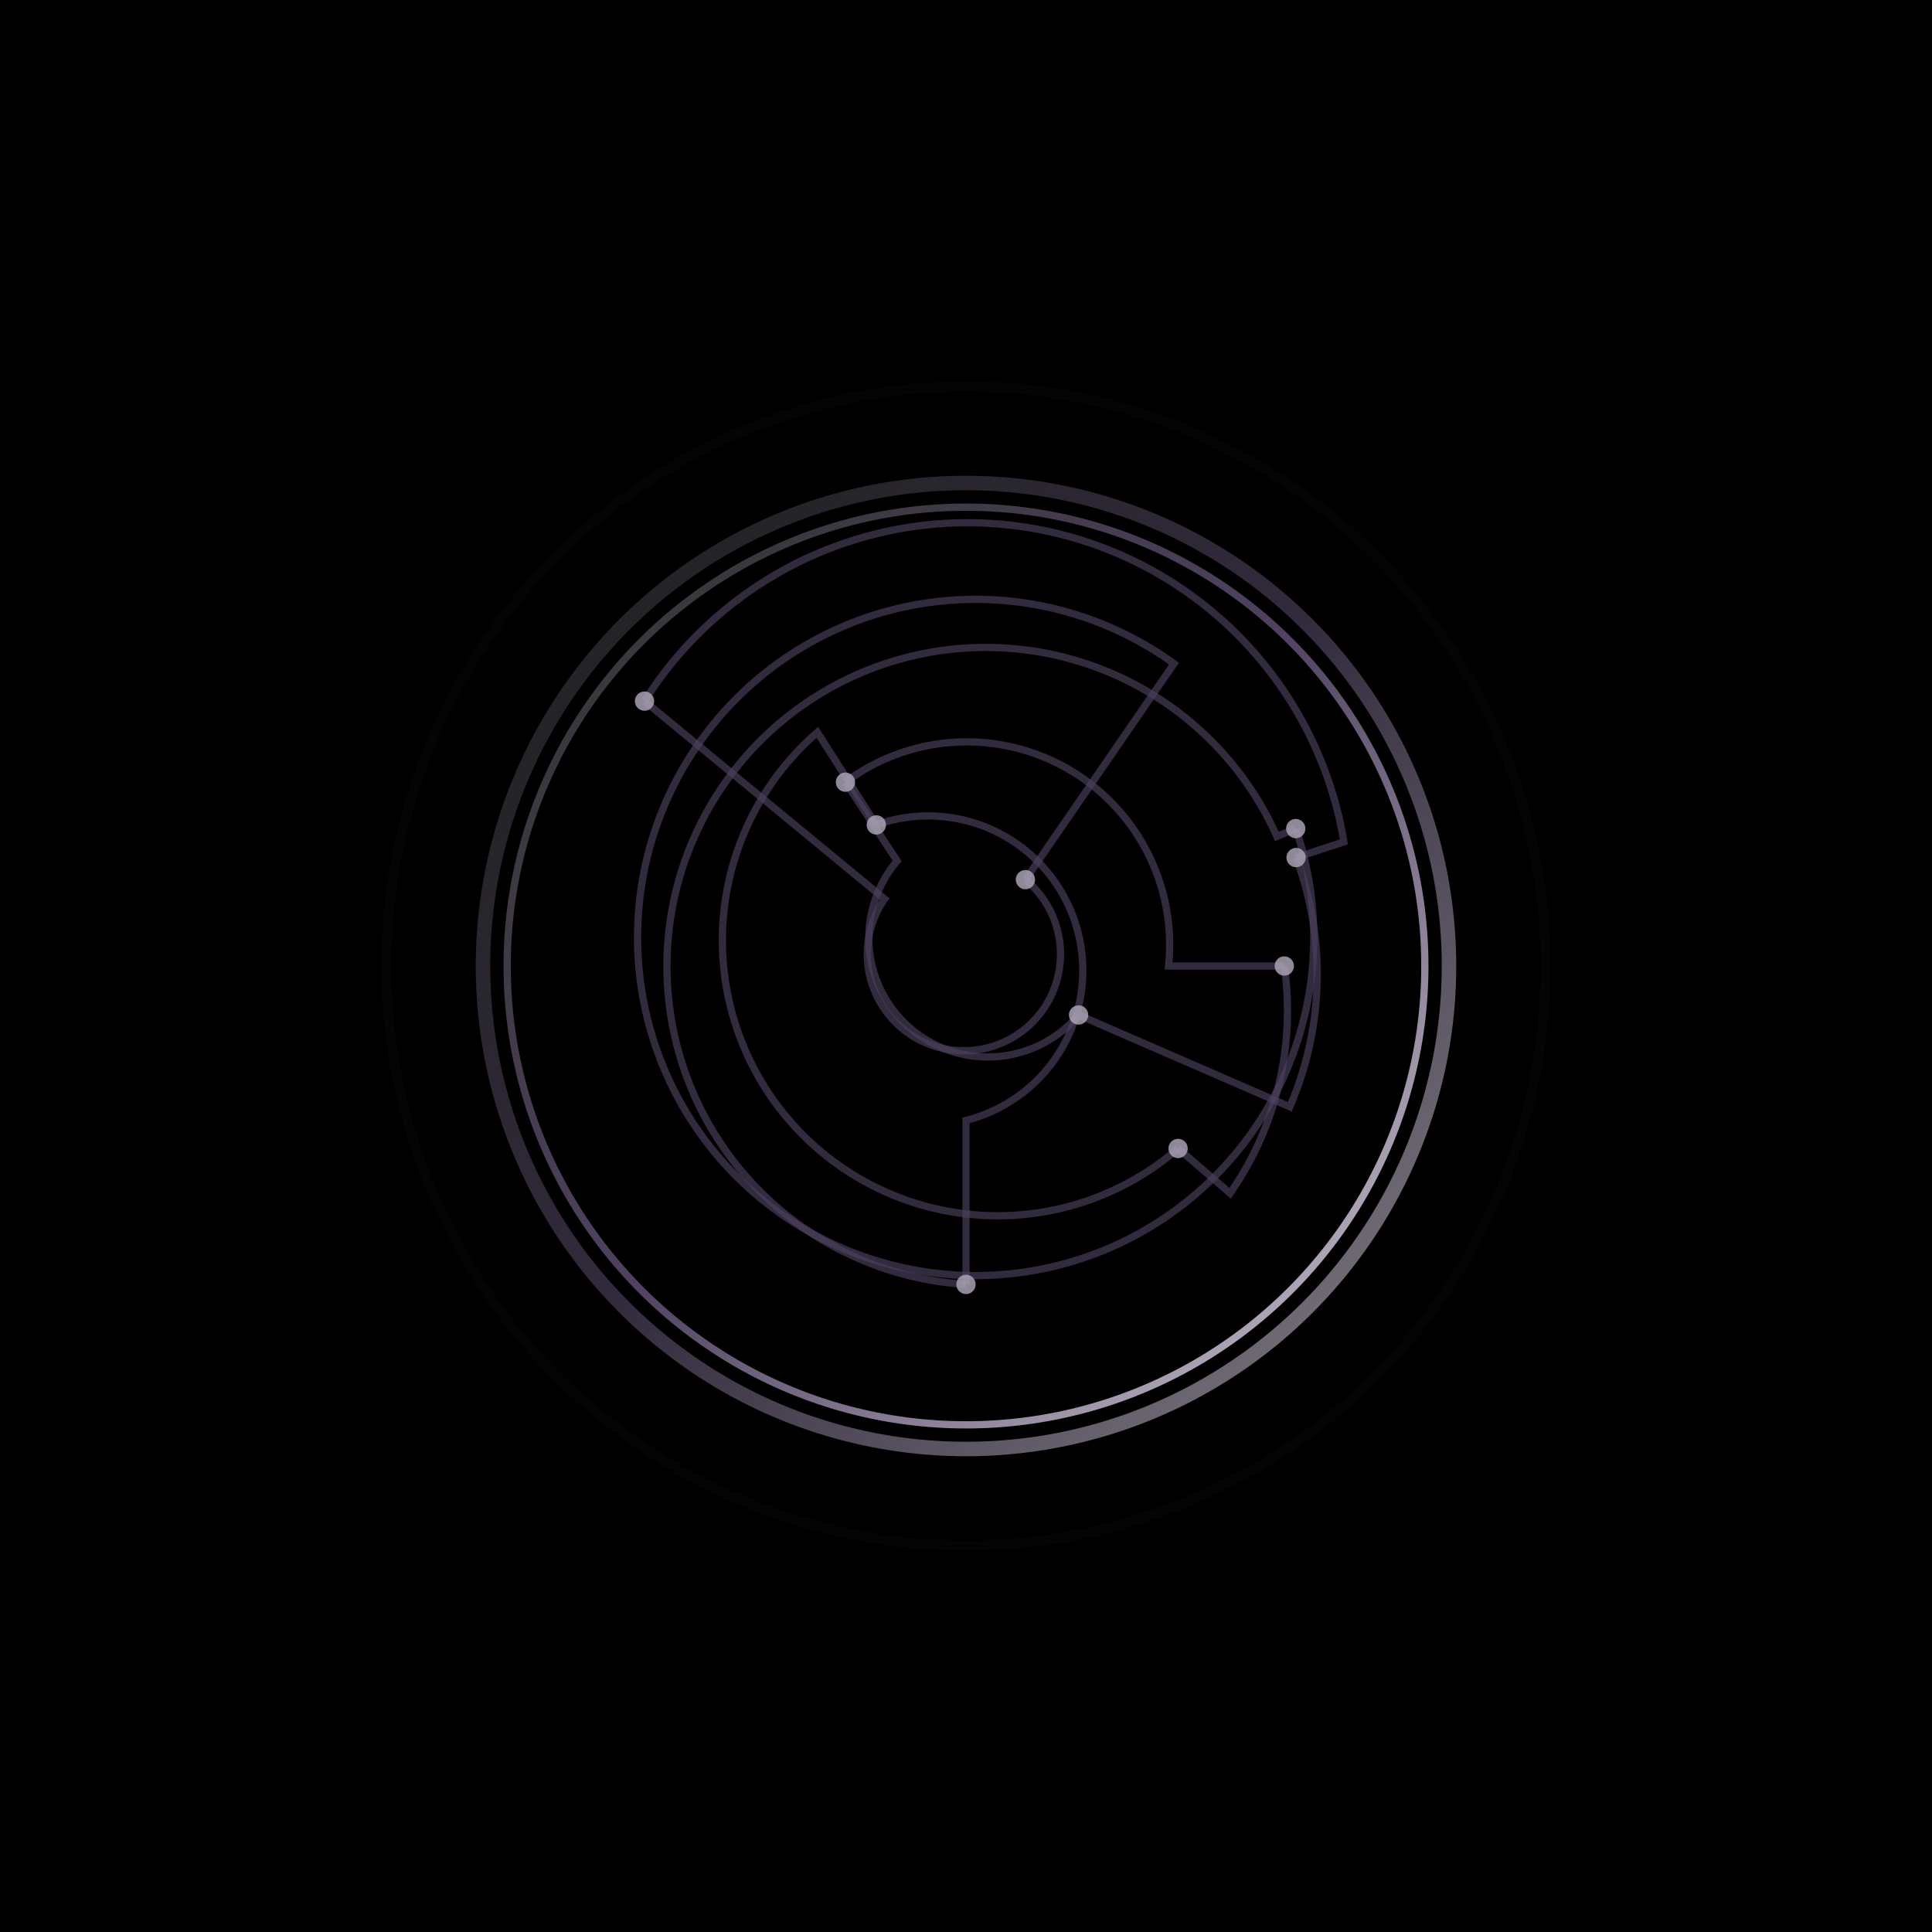 <svg xmlns="http://www.w3.org/2000/svg" viewBox="0 0 400 400" width="400" height="400"><defs><filter id="glow"><feGaussianBlur stdDeviation="4" result="coloredBlur"/><feMerge><feMergeNode in="coloredBlur"/><feMergeNode in="SourceGraphic"/></feMerge></filter><filter id="strongGlow"><feGaussianBlur stdDeviation="8" result="coloredBlur"/><feMerge><feMergeNode in="coloredBlur"/><feMergeNode in="SourceGraphic"/></feMerge></filter><filter id="noise"><feTurbulence type="fractalNoise" baseFrequency="19.5" numOctaves="10" result="turbulence"/><feComposite operator="in" in="turbulence" in2="SourceAlpha" result="composite"/><feColorMatrix in="composite" values="0 0 0 0 0  0 0 0 0 0  0 0 0 0 0  0 0 0 0.4 0" result="noiseMask"/><feBlend in="SourceGraphic" in2="noiseMask" mode="soft-light" opacity="0.04"/></filter><linearGradient id="ringGradient" x1="0%" y1="0%" x2="100%" y2="100%"><stop offset="9%" stop-color="#363537"/><stop offset="49%" stop-color="#4F415F"/><stop offset="87%" stop-color="#B0A8B9"/></linearGradient></defs><rect width="400" height="400" fill="#000"/><g filter="url(#noise)"><g><circle cx="200" cy="200" r="120" fill="none" stroke="#363537" stroke-width="2" opacity="0.3" filter="url(#strongGlow)"/><circle cx="200" cy="200" r="100" fill="none" stroke="url(#ringGradient)" stroke-width="3" opacity="0.8" filter="url(#glow)"/><circle cx="200" cy="200" r="95" fill="none" stroke="url(#ringGradient)" stroke-width="1.5" filter="url(#glow)"/></g><g><path d="M 268.34 177.55 A 69 69 0 0 1 267.04 229.15 L 223.31 210.14" stroke="#4F415F" stroke-width="1.5" fill="none" filter="url(#glow)" opacity="0.8"/><path d="M 223.31 210.14 A 24 24 0 1 1 185.74 178.25 L 175.04 161.94" stroke="#4F415F" stroke-width="1.5" fill="none" filter="url(#glow)" opacity="0.8"/><path d="M 175.04 161.94 A 42 42 0 0 1 241.93 200 L 265.90 200" stroke="#4F415F" stroke-width="1.5" fill="none" filter="url(#glow)" opacity="0.8"/><path d="M 265.90 200 A 66 66 0 0 1 254.68 247.05 L 243.91 237.78" stroke="#4F415F" stroke-width="1.5" fill="none" filter="url(#glow)" opacity="0.8"/><path d="M 243.91 237.78 A 53 53 0 1 1 169.23 151.62 L 181.43 170.79" stroke="#4F415F" stroke-width="1.5" fill="none" filter="url(#glow)" opacity="0.8"/><path d="M 181.43 170.79 A 32 32 0 1 1 200 231.96 L 200 265.92" stroke="#4F415F" stroke-width="1.5" fill="none" filter="url(#glow)" opacity="0.8"/><path d="M 200 265.92 A 66 66 0 1 1 264.37 173.18 L 268.27 171.55" stroke="#4F415F" stroke-width="1.5" fill="none" filter="url(#glow)" opacity="0.8"/><path d="M 268.27 171.55 A 70 70 0 1 1 243.06 137.40 L 212.30 182.12" stroke="#4F415F" stroke-width="1.5" fill="none" filter="url(#glow)" opacity="0.8"/><path d="M 212.30 182.12 A 20 20 0 1 1 183.15 186.12 L 133.44 145.16" stroke="#4F415F" stroke-width="1.5" fill="none" filter="url(#glow)" opacity="0.8"/><path d="M 133.44 145.16 A 79 79 0 0 1 278.24 174.30 L 268.34 177.55" stroke="#4F415F" stroke-width="1.5" fill="none" filter="url(#glow)" opacity="0.8"/><circle cx="268.34" cy="177.55" r="2" fill="#B0A8B9" filter="url(#glow)" opacity="0.9"/><circle cx="223.31" cy="210.14" r="2" fill="#B0A8B9" filter="url(#glow)" opacity="0.9"/><circle cx="175.04" cy="161.94" r="2" fill="#B0A8B9" filter="url(#glow)" opacity="0.9"/><circle cx="265.90" cy="200" r="2" fill="#B0A8B9" filter="url(#glow)" opacity="0.9"/><circle cx="243.91" cy="237.78" r="2" fill="#B0A8B9" filter="url(#glow)" opacity="0.9"/><circle cx="181.43" cy="170.79" r="2" fill="#B0A8B9" filter="url(#glow)" opacity="0.9"/><circle cx="200" cy="265.92" r="2" fill="#B0A8B9" filter="url(#glow)" opacity="0.9"/><circle cx="268.27" cy="171.55" r="2" fill="#B0A8B9" filter="url(#glow)" opacity="0.9"/><circle cx="212.30" cy="182.12" r="2" fill="#B0A8B9" filter="url(#glow)" opacity="0.9"/><circle cx="133.44" cy="145.16" r="2" fill="#B0A8B9" filter="url(#glow)" opacity="0.9"/></g></g></svg>